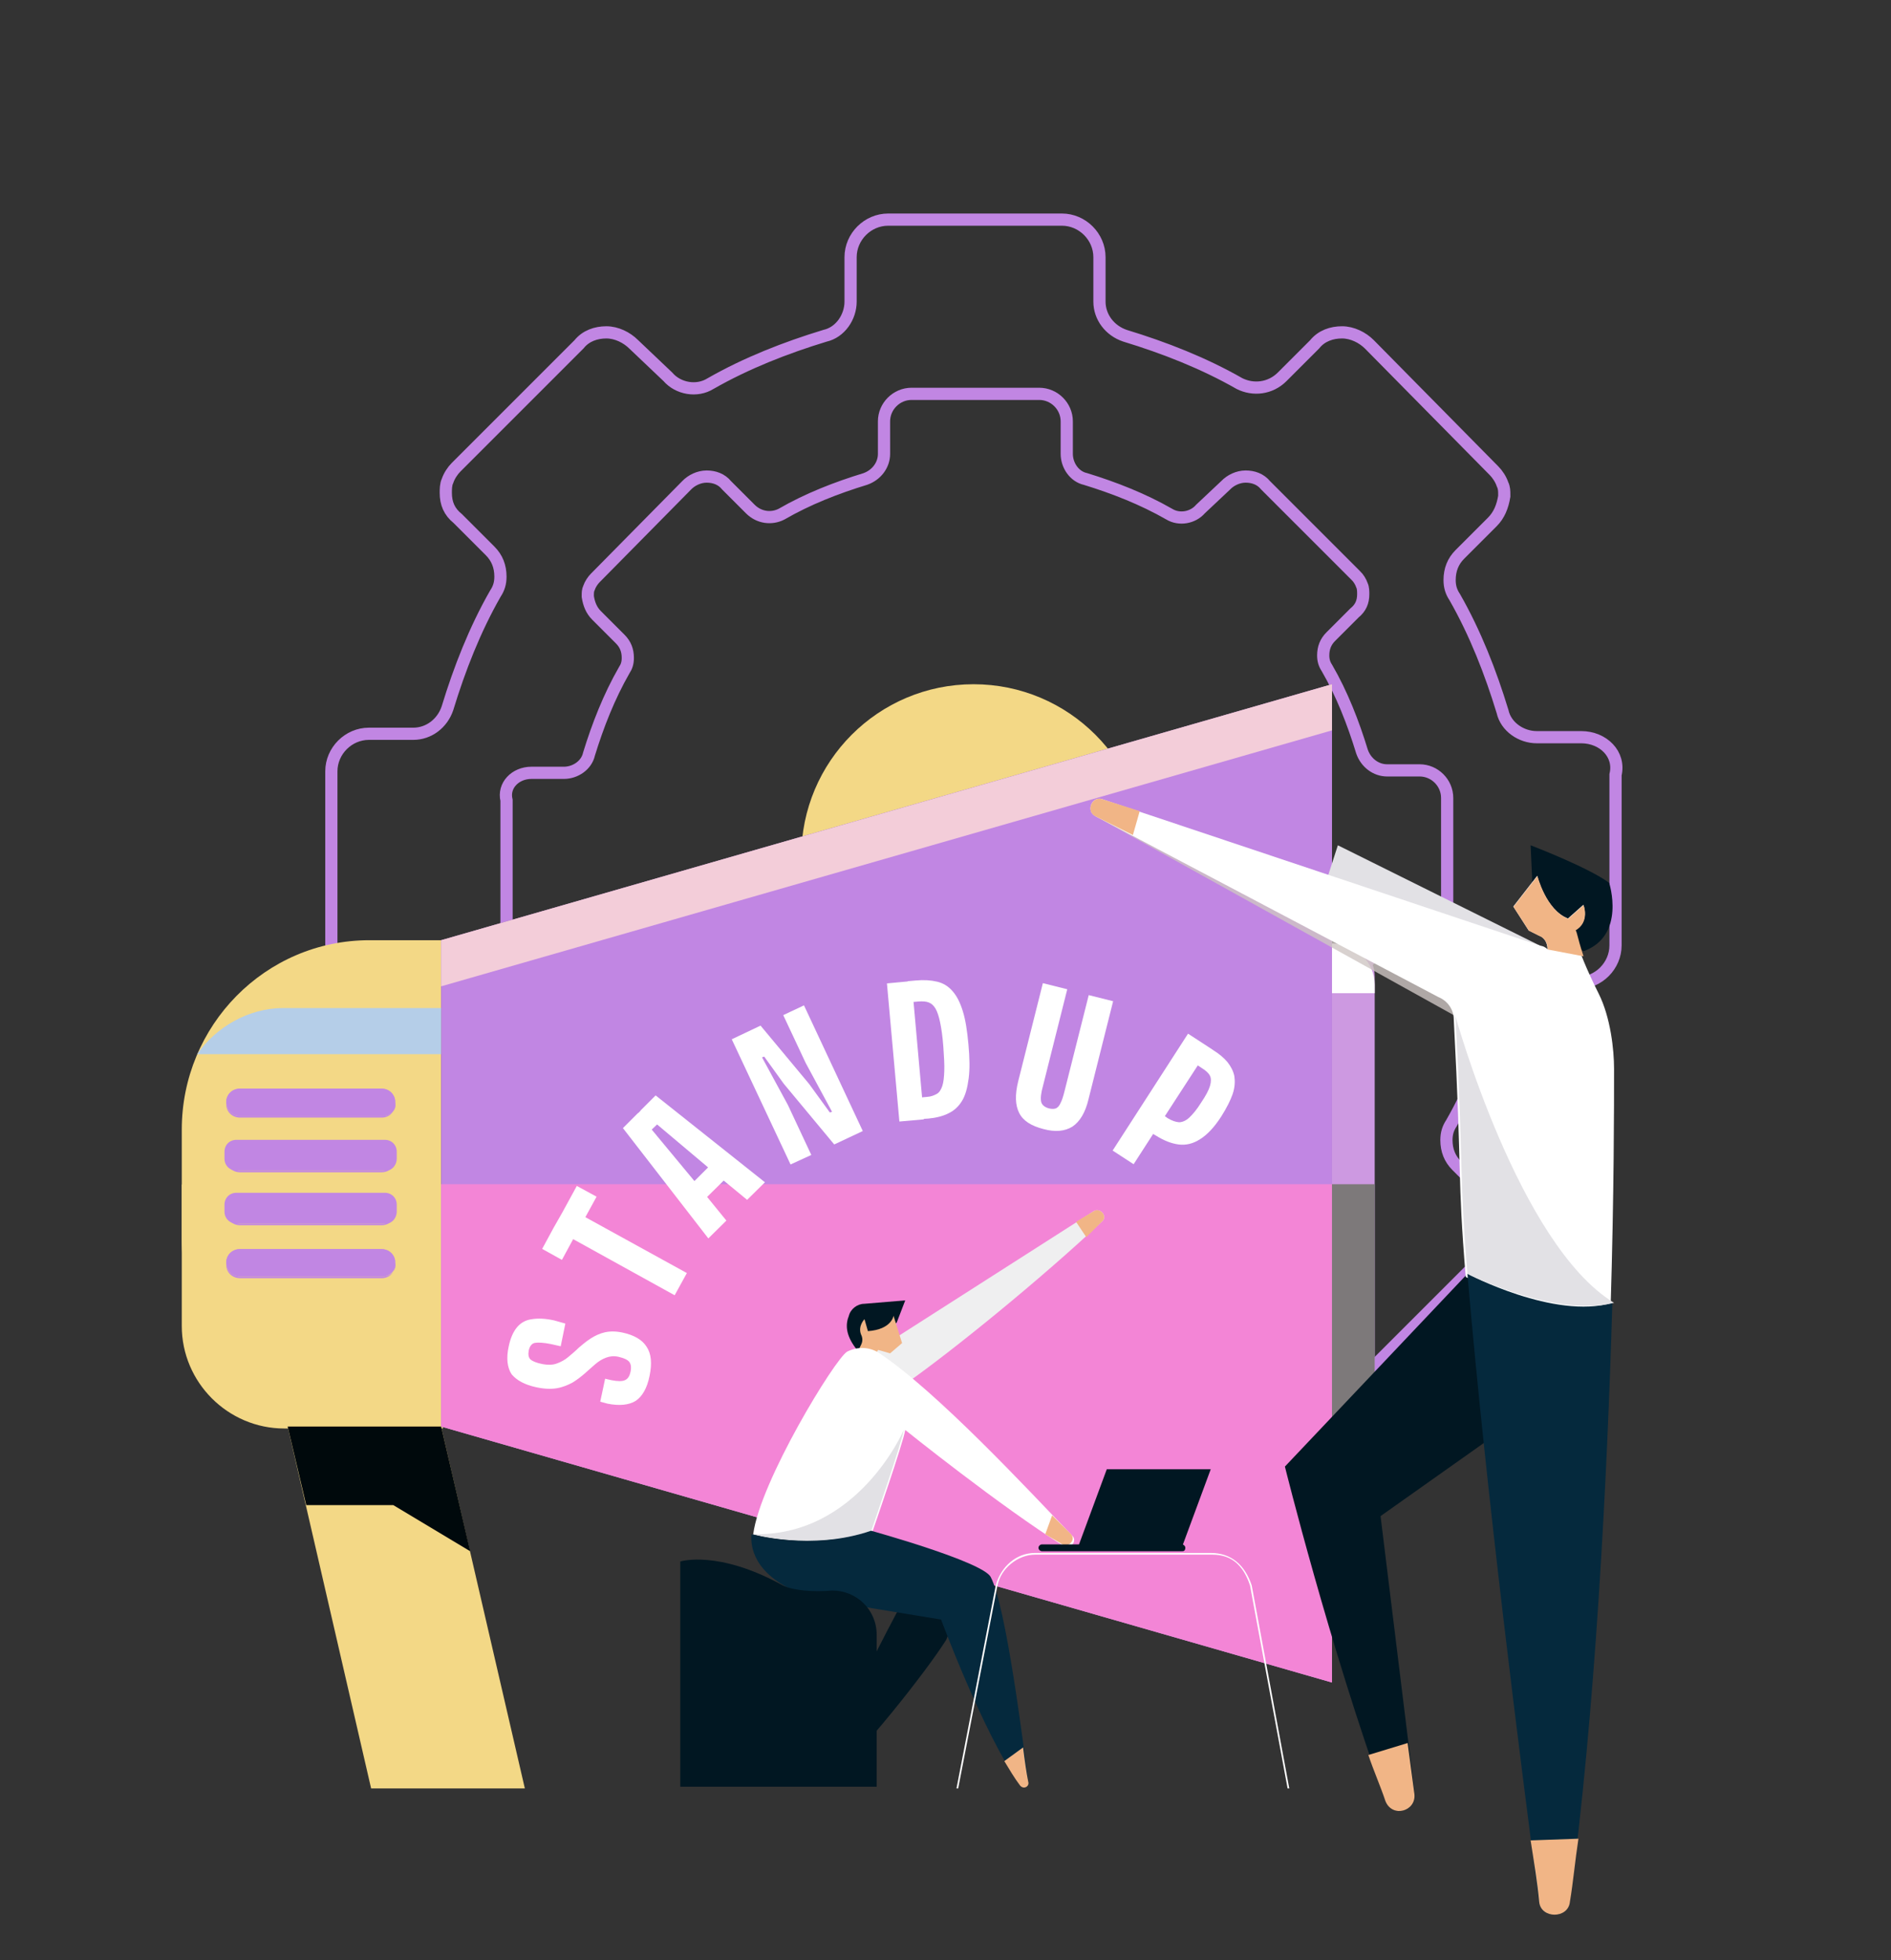 <?xml version="1.0" encoding="utf-8"?>
<!-- Generator: Adobe Illustrator 28.0.0, SVG Export Plug-In . SVG Version: 6.00 Build 0)  -->
<svg version="1.1" id="Layer_1" xmlns="http://www.w3.org/2000/svg" xmlns:xlink="http://www.w3.org/1999/xlink" x="0px" y="0px"
	 viewBox="0 0 775 803.2" style="enable-background:new 0 0 775 803.2;" xml:space="preserve">
<rect x="0" y="0" width="775" height="803.2" fill="#333333" stroke="none"/>
<style type="text/css">
	.st0{fill:none;}
	.st1{fill:none;stroke:#C186E3;stroke-width:5;stroke-miterlimit:10;}
	.st2{fill:#F3D886;}
	.st3{fill:#857065;}
	.st4{fill:#C186E3;}
	.st5{fill:#F3CDD9;}
	.st6{fill:#CD99E1;}
	.st7{fill:#F385D6;}
	.st8{fill:#FFFFFF;}
	.st9{fill:#7D797A;}
	.st10{fill:#B5CEE8;}
	.st11{fill:#00090C;}
	.st12{fill:#EFEFF0;}
	.st13{fill:#011722;}
	.st14{fill:#F1B586;}
	.st15{fill:#E2E1E5;}
	.st16{fill:#05293D;}
	.st17{opacity:0.8;}
	.st18{fill:#CEC5C3;}
</style>
<g id="fteroti_00000125600570189708051890000008160176015068749746_">
	<path class="st0" d="M381.9,192.7c18.5-37.4,36.4,0,36.4,0v159.9h-35.9L381.9,192.7z"/>
	<path class="st0" d="M271.2,448.5c-41.5,3.1-17.9-31.3-17.9-31.3l138.4-80l17.9,31.3L271.2,448.5z"/>
	<path class="st0" d="M547,417.2c23.6,34.3-17.9,31.3-17.9,31.3l-138.4-80l17.9-31.3L547,417.2z"/>
	
		<animateTransform  accumulate="none" additive="replace" attributeName="transform" begin="1s" calcMode="linear" dur="5s" fill="remove" from="0 50 46.2" repeatCount="indefinite" restart="always" to="360 50 46.2" type="rotate">
		</animateTransform>
	<path class="st1" d="M207.6,328L207.6,328v51.3l0,0c0,6.2,5.1,11.3,11.3,11.3h13.3c4.6,0,8.7,3.1,10.3,7.7
		c3.6,11.8,8.2,23.6,14.4,34.3c1,1.5,1.5,3.1,1.5,5.1c0,3.1-1,5.6-3.1,7.7l-9.7,9.7c-2.6,2.1-3.6,4.6-3.6,7.7l0,0l0,0l0,0
		c0,1,0,2.6,0.5,3.6l0,0l0,0c0.5,1.5,1.5,3.1,2.6,4.1l36.9,36.9c2.1,2.6,5.1,3.6,8.2,3.6s6.2-1.5,8.2-3.6l9.7-9.7
		c3.1-3.6,8.7-4.6,12.8-2.1c10.8,6.2,22.6,10.8,34.3,14.4c4.6,1,7.7,5.6,7.7,10.3v13.3c0,6.2,5.1,11.3,11.3,11.3h52.3
		c6.2,0,11.3-5.1,11.3-11.3v-13.3c0-4.6,3.1-8.7,7.7-10.3c11.8-3.6,23.6-8.2,34.3-14.4c4.1-2.1,9.2-1.5,12.8,2.1l9.7,9.7
		c2.1,2.6,5.1,3.6,8.2,3.6s6.2-1.5,8.2-3.6l36.9-36.9c1-1,2.1-2.6,2.6-4.1l0,0l0,0c0.5-1,0.5-2.1,0.5-3.1l0,0v-0.5l0,0l0,0l0,0
		c-0.5-3.1-1.5-5.6-3.6-7.7l-9.7-9.7c-2.1-2.1-3.1-4.6-3.1-7.7c0-2.1,0.5-3.6,1.5-5.1c6.2-10.8,10.8-22.6,14.4-34.3
		c1-4.6,5.6-7.7,10.3-7.7h13.3c6.2,0,11.3-5.1,11.3-11.3l0,0V327l0,0c0-6.2-5.1-11.3-11.3-11.3h-13.3c-4.6,0-8.7-3.1-10.3-7.7
		c-3.6-11.8-8.2-23.6-14.4-34.3c-1-1.5-1.5-3.1-1.5-5.1c0-3.1,1-5.6,3.1-7.7l9.7-9.7c2.6-2.1,3.6-4.6,3.6-7.7l0,0l0,0l0,0
		c0-1,0-2.6-0.5-3.6l0,0l0,0c-0.5-1.5-1.5-3.1-2.6-4.1l-36.9-36.9c-2.1-2.6-5.1-3.6-8.2-3.6s-6.2,1.5-8.2,3.6l-10.3,9.7
		c-3.1,3.6-8.7,4.6-12.8,2.1c-10.8-6.2-22.6-10.8-34.3-14.4c-4.6-1-7.7-5.6-7.7-10.3v-13.3c0-6.2-5.1-11.3-11.3-11.3h-52.3
		c-6.2,0-11.3,5.1-11.3,11.3V186c0,4.6-3.1,8.7-7.7,10.3c-11.8,3.6-23.6,8.2-34.3,14.4c-4.1,2.1-9.2,1.5-12.8-2.1l-9.7-9.7
		c-2.1-2.6-5.1-3.6-8.2-3.6s-6.2,1.5-8.2,3.6L244,236.8c-1,1-2.1,2.6-2.6,4.1l0,0l0,0c-0.5,1-0.5,2.1-0.5,3.1l0,0v0.5l0,0l0,0l0,0
		c0.5,3.1,1.5,5.6,3.6,7.7l9.7,9.7c2.1,2.1,3.1,4.6,3.1,7.7c0,2.1-0.5,3.6-1.5,5.1c-6.2,10.8-10.8,22.6-14.4,34.3
		c-1,4.6-5.6,7.7-10.3,7.7h-13.3C211.2,316.7,206.1,321.9,207.6,328z"/>
</g>
<g id="Layer_2_00000152227543230284729030000013014085351105387419_">
	<g id="fteroti">
		<path class="st0" d="M423.5,351h-49V132.8c0,0,24.5-51.1,49.7,0L423.5,351z"/>
		<path class="st0" d="M386.4,372.7l24.5-42.7l188.8,109.1c0,0,32.2,46.9-24.5,42.7L386.4,372.7z"/>
		<path class="st0" d="M387.8,330l24.5,42.7L223.5,481.8c0,0-56.7,4.2-24.5-42.7L387.8,330z"/>
		
			<animateTransform  accumulate="none" additive="replace" attributeName="transform" begin="1s" calcMode="linear" dur="5s" fill="remove" from="0 50 46.2" repeatCount="indefinite" restart="always" to="360 50 46.2" type="rotate">
			</animateTransform>
		<path class="st1" d="M648,302.1h-18.2c-6.3,0-12.6-4.2-14-10.5c-4.9-16.1-11.2-32.2-19.6-46.9c-1.4-2.1-2.1-4.2-2.1-7
			c0-4.2,1.4-7.7,4.2-10.5l13.3-13.3c2.8-2.8,4.2-6.3,4.9-10.5l0,0l0,0l0,0v-0.7l0,0c0-1.4,0-2.8-0.7-4.2l0,0l0,0
			c-0.7-2.1-2.1-4.2-3.5-5.6l-51.1-51.8c-2.8-2.8-7-4.9-11.2-4.9s-8.4,1.4-11.2,4.9l-13.3,13.3c-4.9,4.9-11.9,5.6-17.5,2.8
			c-14.7-8.4-30.8-14.7-46.9-19.6c-6.3-2.1-10.5-7.7-10.5-14v-18.2c0-8.4-7-15.4-15.4-15.4H364c-8.4,0-15.4,7-15.4,15.4v18.2
			c0,6.3-4.2,12.6-10.5,14c-16.1,4.9-32.2,11.2-46.9,19.6c-5.6,3.5-13.3,2.1-17.5-2.8l-14-13.3c-2.8-2.8-7-4.9-11.2-4.9
			s-8.4,1.4-11.2,4.9l-50.4,50.4c-1.4,1.4-2.8,3.5-3.5,5.6l0,0l0,0c-0.7,1.4-0.7,3.5-0.7,4.9l0,0l0,0l0,0c0,4.2,1.4,7.7,4.9,10.5
			l13.3,13.3c2.8,2.8,4.2,6.3,4.2,10.5c0,2.8-0.7,4.9-2.1,7c-8.4,14.7-14.7,30.8-19.6,46.9c-2.1,6.3-7.7,10.5-14,10.5h-18.2
			c-8.4,0-15.4,7-15.4,15.4l0,0v71.3l0,0c0,8.4,7,15.4,15.4,15.4h18.2c6.3,0,12.6,4.2,14,10.5c4.9,16.1,11.2,32.2,19.6,46.9
			c1.4,2.1,2.1,4.2,2.1,7c0,4.2-1.4,7.7-4.2,10.5l-13.3,13.3c-2.8,2.8-4.2,6.3-4.9,10.5l0,0l0,0l0,0v0.7l0,0c0,1.4,0,2.8,0.7,4.2
			l0,0l0,0c0.7,2.1,2.1,4.2,3.5,5.6l50.4,50.4c2.8,2.8,7,4.9,11.2,4.9c4.2,0,8.4-1.4,11.2-4.9l13.3-13.3c4.9-4.9,11.9-5.6,17.5-2.8
			c14.7,8.4,30.8,14.7,46.9,19.6c6.3,2.1,10.5,7.7,10.5,14v18.2c0,8.4,7,15.4,15.4,15.4h71.3c8.4,0,15.4-7,15.4-15.4v-18.2
			c0-6.3,4.2-12.6,10.5-14c16.1-4.9,32.2-11.2,46.9-19.6c5.6-3.5,13.3-2.1,17.5,2.8l13.3,13.3c2.8,2.8,7,4.9,11.2,4.9
			s8.4-1.4,11.2-4.9l50.4-50.4c1.4-1.4,2.8-3.5,3.5-5.6l0,0l0,0c0.7-1.4,0.7-3.5,0.7-4.9l0,0l0,0l0,0c0-4.2-1.4-7.7-4.9-10.5
			l-13.3-13.3c-2.8-2.8-4.2-6.3-4.2-10.5c0-2.8,0.7-4.9,2.1-7c8.4-14.7,14.7-30.8,19.6-46.9c2.1-6.3,7.7-10.5,14-10.5h18.2
			c8.4,0,15.4-7,15.4-15.4l0,0v-69.9l0,0C664.1,309.1,657.1,302.1,648,302.1z"/>
	</g>
	<g id="cyclos">
		<circle class="st2" cx="399" cy="351" r="70.6"/>
	</g>
	<g>
		<g>
			<path class="st2" d="M151.4,584.6h29.4V385.3h-29.4c-42.7,0-76.9,35-76.9,77.6v44.8C74.5,550.4,108.8,584.6,151.4,584.6z"/>
		</g>
		<g>
			<path class="st2" d="M74.5,485.3v58.1c0,23.1,18.9,42,42,42h65v-100H74.5z"/>
		</g>
		<g>
			<polygon class="st3" points="545.9,689.5 180.8,584.6 180.8,385.3 545.9,280.4 			"/>
		</g>
		<g>
			<polygon class="st4" points="545.9,689.5 180.8,584.6 180.8,385.3 545.9,280.4 			"/>
		</g>
		<g>
			<polygon class="st5" points="180.8,385.3 180.8,404.2 545.9,299.3 545.9,280.4 			"/>
		</g>
		<g>
			<path class="st6" d="M550.1,386.7h-4.2v196.5h4.2c7.7,0,13.3-6.3,13.3-13.3V400C563.4,393,557.8,386.7,550.1,386.7z"/>
		</g>
		<g>
			<polygon class="st2" points="215.1,732.9 152.1,732.9 117.9,584.6 180.8,584.6 			"/>
		</g>
		<g>
			<g>
				<g>
					<path class="st4" d="M157,457.3H98.3c-3.5,0-5.6-2.8-5.6-5.6l0,0c0-3.5,2.8-5.6,5.6-5.6h58.1c3.5,0,5.6,2.8,5.6,5.6l0,0
						C162.6,455.2,159.8,457.3,157,457.3z"/>
				</g>
				<g>
					<path class="st4" d="M98.3,446.9h58.1c2.8,0,5.6,2.1,5.6,5.6v-0.7c0-3.5-2.8-5.6-5.6-5.6H98.3c-3.5,0-5.6,2.8-5.6,5.6v0.7
						C92.7,448.9,95.5,446.9,98.3,446.9z"/>
				</g>
				<g>
					<path class="st4" d="M157,457.3H98.3c-2.8,0-5.6-2.1-5.6-5.6v0.7c0,3.5,2.8,5.6,5.6,5.6h58.1c3.5,0,5.6-2.8,5.6-5.6v-0.7
						C162.6,455.2,159.8,457.3,157,457.3z"/>
				</g>
			</g>
			<g>
				<g>
					<path class="st4" d="M158.4,479.7H96.9c-2.8,0-4.9-2.1-4.9-4.9V472c0-2.8,2.1-4.9,4.9-4.9h60.8c2.8,0,4.9,2.1,4.9,4.9v2.8
						C162.6,477.6,160.5,479.7,158.4,479.7z"/>
				</g>
				<g>
					<path class="st4" d="M98.3,468.5h58.1c2.8,0,5.6,2.1,5.6,5.6v-0.7c0-3.5-2.8-5.6-5.6-5.6H98.3c-3.5,0-5.6,2.8-5.6,5.6v0.7
						C92.7,471.3,95.5,468.5,98.3,468.5z"/>
				</g>
				<g>
					<path class="st4" d="M157,479.7H98.3c-2.8,0-5.6-2.1-5.6-5.6v0.7c0,3.5,2.8,5.6,5.6,5.6h58.1c3.5,0,5.6-2.8,5.6-5.6v-0.7
						C162.6,476.9,159.8,479.7,157,479.7z"/>
				</g>
			</g>
			<g>
				<g>
					<path class="st4" d="M158.4,501.4H96.9c-2.8,0-4.9-2.1-4.9-4.9v-2.8c0-2.8,2.1-4.9,4.9-4.9h60.8c2.8,0,4.9,2.1,4.9,4.9v2.8
						C162.6,499.3,160.5,501.4,158.4,501.4z"/>
				</g>
				<g>
					<path class="st4" d="M98.3,490.9h58.1c2.8,0,5.6,2.1,5.6,5.6v-0.7c0-3.5-2.8-5.6-5.6-5.6H98.3c-3.5,0-5.6,2.8-5.6,5.6v0.7
						C92.7,493,95.5,490.9,98.3,490.9z"/>
				</g>
				<g>
					<path class="st4" d="M157,501.4H98.3c-2.8,0-5.6-2.1-5.6-5.6v0.7c0,3.5,2.8,5.6,5.6,5.6h58.1c3.5,0,5.6-2.8,5.6-5.6v-0.7
						C162.6,499.3,159.8,501.4,157,501.4z"/>
				</g>
			</g>
			<g>
				<g>
					<path class="st4" d="M157,523.1H98.3c-3.5,0-5.6-2.8-5.6-5.6l0,0c0-3.5,2.8-5.6,5.6-5.6h58.1c3.5,0,5.6,2.8,5.6,5.6l0,0
						C162.6,520.3,159.8,523.1,157,523.1z"/>
				</g>
				<g>
					<path class="st4" d="M98.3,512.6h58.1c2.8,0,5.6,2.1,5.6,5.6v-0.7c0-3.5-2.8-5.6-5.6-5.6H98.3c-3.5,0-5.6,2.8-5.6,5.6v0.7
						C92.7,514.7,95.5,512.6,98.3,512.6z"/>
				</g>
				<g>
					<path class="st4" d="M157,523.1H98.3c-2.8,0-5.6-2.1-5.6-5.6v0.7c0,3.5,2.8,5.6,5.6,5.6h58.1c3.5,0,5.6-2.8,5.6-5.6v-0.7
						C162.6,521,159.8,523.1,157,523.1z"/>
				</g>
			</g>
		</g>
		<g>
			<polygon class="st7" points="180.8,485.3 180.8,584.6 545.9,689.5 545.9,485.3 			"/>
		</g>
		<g>
			<path class="st8" d="M563.4,403.5c0-9.1-7.7-16.8-16.8-16.8h-0.7V407h17.5V403.5z"/>
		</g>
		<g>
			<path class="st9" d="M563.4,566.4v-81.1h-17.5v98.6h0.7C556.4,583.2,563.4,576.2,563.4,566.4z"/>
		</g>
		<g>
			<path class="st10" d="M80.8,432h100v-18.9h-65C101.8,413.2,88.5,420.9,80.8,432z"/>
		</g>
		<g>
			<polygon class="st11" points="161.2,616.8 192.7,635.7 180.8,584.6 117.9,584.6 125.5,616.8 			"/>
		</g>
	</g>
	<g>
		<g>
			<g>
				<g>
					<path class="st12" d="M357.1,554.6l90.9-58.1c2.8-2.1,6.3,2.1,3.5,4.2c-24.5,23.1-61.5,53.2-80.4,66.4
						C367.5,569.9,357.1,554.6,357.1,554.6z"/>
				</g>
			</g>
			<g>
				<g>
					<path class="st13" d="M367.5,542l3.5-9.1l-16.8,1.4c-2.8,0-5.6,2.1-6.3,4.9c-1.4,3.5-1.4,7.7,2.8,13.3l4.2,3.5l9.8-11.9
						L367.5,542z"/>
				</g>
			</g>
			<g>
				<g>
					<path class="st14" d="M358.5,555.3l1.4-2.1l4.9,1.4l4.9-4.2l-3.5-11.2c0,0-0.7,5.6-10.5,6.3l-1.4-4.9c0,0-2.8,2.8-1.4,6.3
						c0.7,1.4,0.7,2.8,0,4.2l-0.7,1.4l5.6,3.5L358.5,555.3z"/>
				</g>
			</g>
			<g>
				<g>
					<path class="st8" d="M360.5,554.6c-4.2-2.8-9.1-2.8-13.3-0.7c-4.9,2.8-35.7,53.2-38.5,74.8c0,0,24.5,7,49-1.4
						c0,0,12.6-36.4,13.3-41.3c0,0,39.2,31.5,65,47.6c2.8,1.4,5.6-2.1,3.5-4.2C420.7,609.8,384.3,570.6,360.5,554.6z"/>
				</g>
			</g>
			<g>
				<g>
					<path class="st13" d="M367.5,660.9c0,0-21,39.2-31.5,66.4c-0.7,2.1,2.1,4.2,3.5,2.8c13.3-11.2,39.9-44.8,48.3-58.1l4.2-10.5
						l-18.9-6.3L367.5,660.9z"/>
				</g>
			</g>
			<g>
				<g>
					<path class="st14" d="M349.4,721l-8.4-5.6c-2.1,4.2-3.5,8.4-4.9,11.9c-0.7,2.1,2.1,4.2,3.5,2.8
						C343.1,728,345.9,724.5,349.4,721z"/>
				</g>
			</g>
			<g>
				<g>
					<path class="st14" d="M428.4,628.7c2.1,1.4,4.9,2.8,7,4.2c2.8,1.4,5.6-2.1,3.5-4.2c-2.1-2.1-4.9-4.9-7.7-7.7L428.4,628.7z"/>
				</g>
			</g>
			<g>
				<g>
					<path class="st14" d="M441,500.7l4.2,6.3c2.1-2.1,4.2-4.2,6.3-6.3c2.8-2.1-0.7-6.3-3.5-4.2L441,500.7z"/>
				</g>
			</g>
			<g>
				<g>
					<path class="st15" d="M357.1,627.3c0,0,12.6-36.4,13.3-41.3c0,0-18.9,44.1-62.2,42.7C308.1,628.7,332.6,635.7,357.1,627.3z"/>
				</g>
			</g>
			<g>
				<g>
					<path class="st16" d="M406,646.2c-3.5-6.3-49-18.9-49-18.9c-24.5,8.4-49,1.4-49,1.4l0,0c-0.7,7,2.8,18.2,22.4,25.2
						c2.8,0.7,5.6,1.4,8.4,2.1l46.9,7.7c0,0,16.8,45.5,32.2,67.8c1.4,2.1,4.2,0.7,3.5-1.4C419.3,714,412.3,658.1,406,646.2z"/>
				</g>
			</g>
			<g>
				<g>
					<path class="st14" d="M417.9,731.5c1.4,2.1,4.2,0.7,3.5-1.4c-0.7-3.5-1.4-8.4-2.1-14l-7.7,5.6
						C413.7,725.2,415.8,728.7,417.9,731.5z"/>
				</g>
			</g>
			<g>
				<g>
					<path class="st13" d="M359.2,732.2h-80.4v-92.3c0,0,15.4-4.9,42,9.8c4.2,2.1,12.6,2.8,20.3,2.1c9.8,0,18.2,7.7,18.2,18.2V732.2
						z"/>
				</g>
			</g>
		</g>
		<g>
			<g>
				<path class="st8" d="M392.7,732.9H392l16.1-83.2c2.1-7.7,8.4-13.3,16.1-13.3h72c8.4,0,14,4.9,16.8,13.3l15.4,83.2h-0.7
					l-15.4-83.2c-2.8-8.4-7.7-12.6-15.4-12.6h-72.7c-7,0-14,5.6-15.4,12.6L392.7,732.9z"/>
			</g>
		</g>
		<g>
			<g>
				<g>
					<path class="st13" d="M484.3,635.7H427c-0.7,0-1.4-0.7-1.4-1.4l0,0c0-0.7,0.7-1.4,1.4-1.4h57.4c0.7,0,1.4,0.7,1.4,1.4l0,0
						C485.7,635.7,485,635.7,484.3,635.7z"/>
				</g>
			</g>
			<g>
				<g>
					<polygon class="st13" points="484.3,634.3 441.7,634.3 453.6,602.1 496.2,602.1 					"/>
				</g>
			</g>
		</g>
	</g>
	<g>
		<g>
			<g>
				<g>
					<polygon class="st15" points="634.3,389.1 548.3,346.4 541.3,368.1 628.7,398.2 					"/>
				</g>
			</g>
		</g>
		<g class="st17">
			<polygon class="st18" points="449,334.5 596.5,416.4 596.5,410.8 453.1,334.5 			"/>
		</g>
		<g>
			<g>
				<g>
					<path class="st13" d="M628,361.8l-0.7-15.4c0,0,23.8,9.1,32.2,15.4c0,0,7,21.7-10.5,28l-7.7-4.9l-14.7-14L628,361.8z"/>
				</g>
			</g>
		</g>
		<g>
			<g>
				<g>
					<path class="st13" d="M601.4,522l-74.8,79c0,0,18.2,73.4,41.3,137.1c2.8,7,12.6,4.2,11.9-2.8l-14-114l45.5-32.2l23.1-44.8
						L601.4,522z"/>
				</g>
			</g>
		</g>
		<g>
			<g>
				<g>
					<path class="st14" d="M579.7,735.3c0.7,7-9.1,9.8-11.9,2.8c-2.1-6.3-4.9-12.6-7-18.9l16.1-4.9L579.7,735.3z"/>
				</g>
			</g>
		</g>
		<g>
			<g>
				<g>
					<path class="st8" d="M451.7,327.5l179.7,60.1c0,0,1.4,0,2.8,1.4l0,0c0-2.8-1.4-4.9-3.5-5.6l-4.2-2.1l-6.3-9.8l9.8-12.6
						c0,0,3.5,14,12.6,17.5l6.3-5.6c0,0,2.8,7-3.5,10.5c0,0-0.7,4.9,9.8,25.9c4.9,9.8,6.3,23.1,6.3,30.8c0,14.7,0,51.1-1.4,97.2
						c-24.5,6.3-59.4-11.9-59.4-11.9l0,0c-3.5-42.7-1.4-39.2-4.9-105.6c0-4.2-2.8-7.7-6.3-9.1L449,334.5
						C444.8,332.4,447.6,326.1,451.7,327.5z"/>
				</g>
			</g>
		</g>
		<g>
			<g>
				<g>
					<path class="st16" d="M601.4,522c0,0,35.7,18.9,59.4,11.9c-2.1,72-7,168.6-17.5,245.5c-0.7,7-11.9,7-12.6,0
						C623.1,721.3,609.1,612.2,601.4,522L601.4,522z"/>
				</g>
			</g>
		</g>
		<g>
			<g>
				<g>
					<path class="st14" d="M646.9,753.5c-1.4,9.1-2.1,17.5-3.5,25.9c-0.7,7-11.9,7-12.6,0c-0.7-7.7-2.1-16.1-3.5-25.2L646.9,753.5z"
						/>
				</g>
			</g>
		</g>
		<g>
			<g>
				<g>
					<path class="st14" d="M451.7,327.5l15.4,4.9l-2.8,9.8l-15.4-7.7C444.8,332.4,447.6,326.1,451.7,327.5z"/>
				</g>
			</g>
		</g>
		<g>
			<g>
				<g>
					<path class="st14" d="M649,391.9l-14.7-2.8c0-2.8-1.4-4.9-3.5-5.6l-4.2-2.1l-6.3-9.8l9.8-12.6c0,0,3.5,14,12.6,17.5l6.3-5.6
						c0,0,2.8,7-3.5,10.5C646.2,380.7,646.2,383.5,649,391.9L649,391.9z"/>
				</g>
			</g>
		</g>
		<g>
			<g>
				<g>
					<path class="st15" d="M601.4,522L601.4,522c-3.5-42.7-1.4-39.2-4.9-105.6c0,0,25.9,93.7,65,117.5
						C637.1,540.1,601.4,522,601.4,522z"/>
				</g>
			</g>
		</g>
	</g>
</g>
<g>
	<path class="st8" d="M219.8,568.5c3.2,0.7,6.1,0.8,8.4,0.4c2.4-0.4,4.5-1.3,6.4-2.3c1.8-1.1,3.5-2.4,5-3.7s3-2.7,4.3-3.8
		c1.4-1.2,2.8-2.1,4.4-2.7s3.2-0.8,5.1-0.4c2.2,0.5,3.8,1.2,4.5,2.1c0.7,0.9,0.9,2.3,0.5,4.1c-0.4,1.8-1.1,2.9-2.3,3.4
		c-1.1,0.5-2.9,0.5-5.5,0l-2.6-0.6l-2,9.4l2.9,0.8c4.9,1,8.8,0.6,11.6-1.1c2.7-1.8,4.7-5.2,5.7-10.2c1.1-5.2,0.7-9.2-1.2-12
		c-1.8-2.9-5.2-4.8-9.8-5.8c-2.8-0.6-5.2-0.6-7.4-0.1c-2.1,0.5-4,1.4-5.7,2.5c-1.7,1.1-3.3,2.4-4.8,3.7c-1.4,1.4-3,2.7-4.4,3.9
		s-3.1,2.1-4.8,2.7s-3.7,0.6-5.8,0.2c-2.5-0.5-4.1-1.2-4.9-1.9c-0.8-0.8-1-2-0.7-3.7c0.4-1.8,1.3-2.9,2.6-3.1
		c1.3-0.2,3.5-0.1,6.5,0.5l4,0.9l1.9-9.3l-4.6-1.3c-3.6-0.8-6.6-0.9-9.1-0.5c-2.5,0.3-4.6,1.5-6.1,3.3c-1.5,1.8-2.7,4.4-3.4,7.8
		c-1.1,4.9-0.6,8.8,1.2,11.5C211.8,565.7,215.1,567.5,219.8,568.5z"/>
	<polygon class="st8" points="230.3,516.3 234.9,507.8 276.5,530.8 281.5,521.7 239.9,498.8 244.5,490.4 236.4,486 230.5,496.8 
		226.8,503.3 226.8,503.3 222.2,511.8 	"/>
	<path class="st8" d="M296.6,483.8l9.6,7.9l7.3-7.2l-44.8-35.6l-6.2,6.2l0,0.1l-1,1l0-0.1l-6.2,6.2l35,45.2l7.4-7.3l-7.9-9.7
		L296.6,483.8z M269.3,460.8l20.9,17.6l-5.6,5.6l-17.5-21.1L269.3,460.8z"/>
	<polygon class="st8" points="329.5,412 321,416 330.2,435.6 341,455.6 340.1,455.9 331.6,444.2 311.7,420.3 299.9,425.9 324,477.2 
		332.5,473.3 322.9,452.8 312.3,433.3 313.2,433 321.2,444.1 341.9,469 353.6,463.5 	"/>
	<path class="st8" d="M384.1,402.3c-2.5-0.6-5.4-0.8-8.7-0.5l-3.4,0.3l0,0.1l-8.5,0.8l5.1,56.6l10.1-0.9l-0.1-0.2l1.8-0.1
		c3.2-0.3,6.1-1,8.4-2.2c2.3-1.1,4.1-2.8,5.5-5.1c1.4-2.3,2.2-5.4,2.7-9.2c0.5-3.8,0.4-8.4-0.1-13.9c-0.5-5.5-1.2-10.1-2.3-13.6
		c-1.1-3.6-2.5-6.3-4.2-8.2C388.7,404.2,386.6,402.9,384.1,402.3z M385.3,419c0.5,2.4,1,5.7,1.3,9.8c0.3,4.2,0.5,7.5,0.4,10.1
		c-0.1,2.6-0.3,4.6-0.8,6.1s-1.2,2.7-2.3,3.3c-1.1,0.6-2.3,1.1-3.9,1.2l-2.1,0.2l-3.5-39.1l2.2-0.2c1.6-0.1,3,0,4,0.4
		c1.1,0.4,2,1.2,2.8,2.5C384.2,414.7,384.8,416.6,385.3,419z"/>
	<path class="st8" d="M427.7,462.7c4.8,1.3,8.7,0.9,11.8-1c3-2,5.3-5.7,6.6-11.2l10.1-40.2l-10-2.5l-9.9,39.3c-0.5,2-1,3.7-1.6,4.8
		c-0.5,1.2-1.1,1.9-1.9,2.3c-0.8,0.3-1.8,0.3-3,0c-1.7-0.5-2.8-1.4-3.1-2.7c-0.3-1.4-0.1-3.5,0.8-6.7l9.9-39.4l-10-2.5l-10.1,40.2
		c-1.4,5.6-1.2,9.9,0.4,13C419.3,459.3,422.6,461.4,427.7,462.7z"/>
	<path class="st8" d="M505.9,441.1c-0.4-2.1-1.4-4-2.8-5.8c-1.4-1.7-3.4-3.4-5.8-4.9l-1.8-1.2l0,0l-8.6-5.6L456,471.5l8.6,5.6
		l8-12.4l1.2,0.7c3.2,2,6.2,3.2,9.2,3.6c3,0.4,6-0.3,8.9-2.2c2.9-1.8,5.9-5,8.7-9.4c2.2-3.5,3.7-6.5,4.6-9.1
		C506.1,445.6,506.2,443.2,505.9,441.1z M495.9,445c-0.5,1.7-1.7,4-3.6,6.8c-1.8,2.9-3.5,4.9-4.9,6.2c-1.4,1.3-2.9,1.9-4.2,1.9
		c-1.3-0.1-2.9-0.6-4.7-1.7l-1.1-0.8l13.5-20.8l1.5,1c1.8,1.1,3,2.2,3.5,3.3C496.4,441.9,496.4,443.3,495.9,445z"/>
</g>
</svg>
